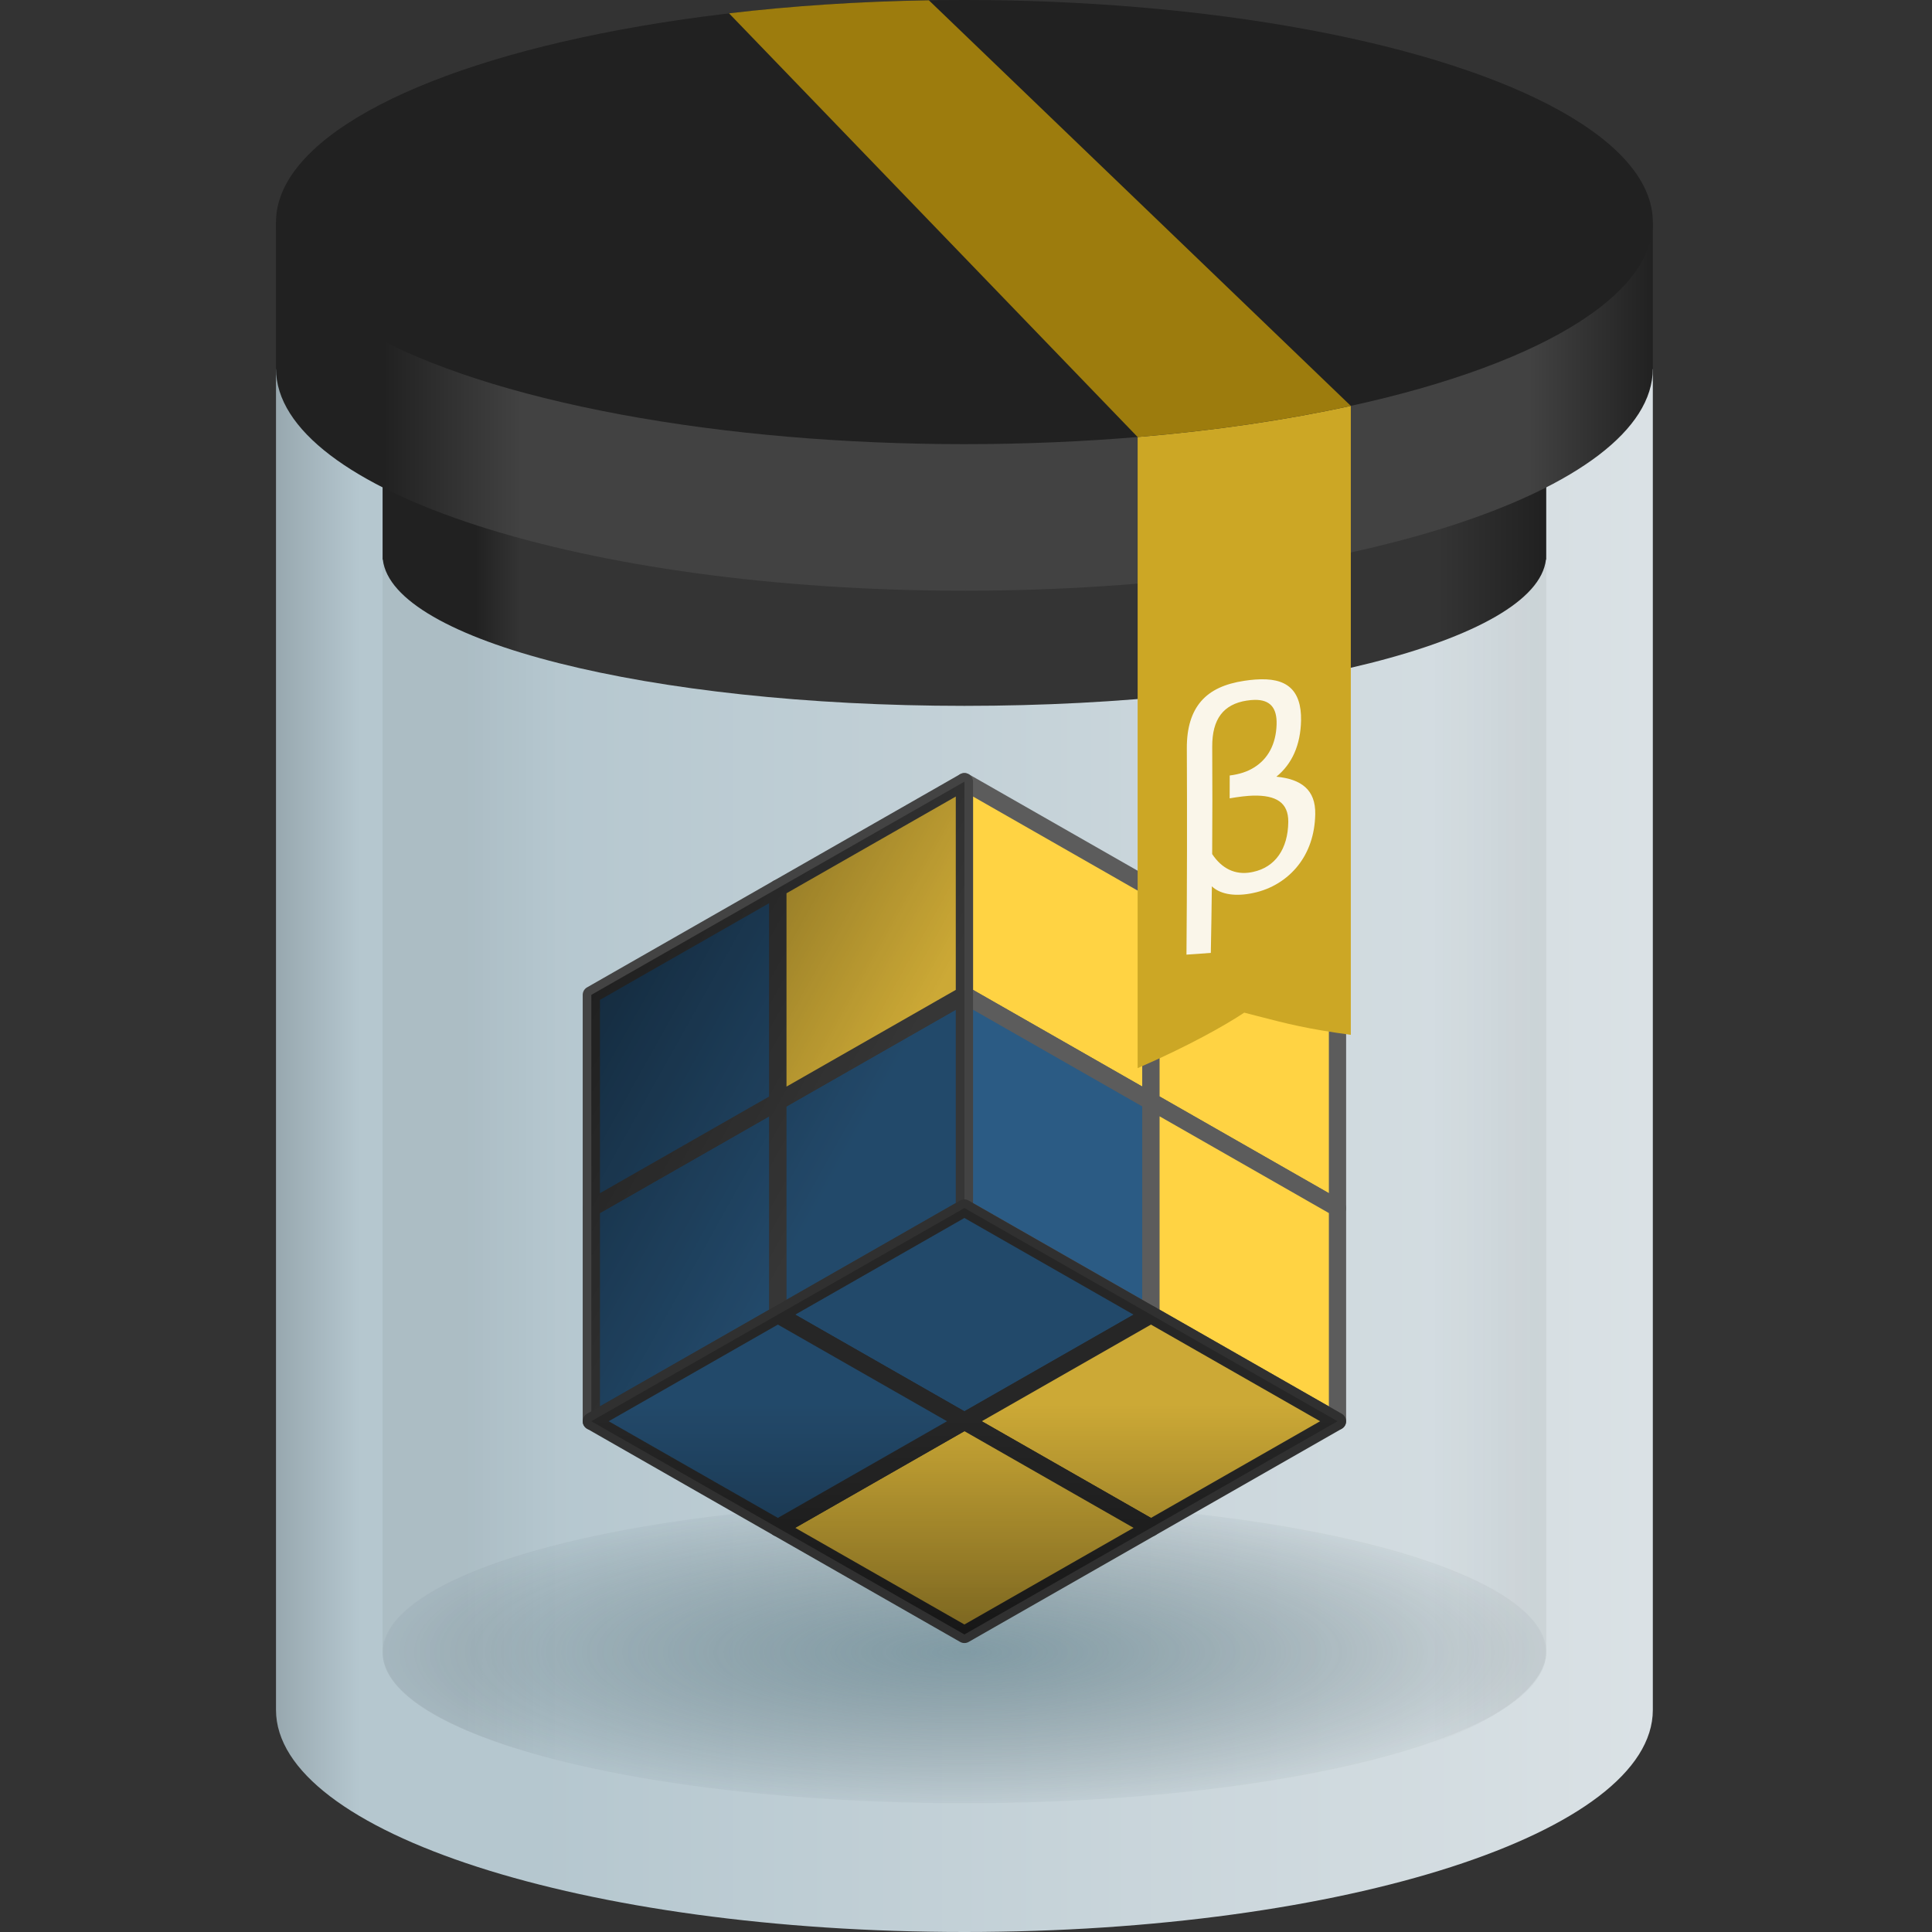 <svg fill="none" height="112" viewBox="0 0 112 112" width="112" xmlns="http://www.w3.org/2000/svg" xmlns:xlink="http://www.w3.org/1999/xlink"><rect x="0" y="0" width="112" height="112" fill="#333333" stroke="none"/><linearGradient id="a" gradientUnits="userSpaceOnUse" x1="16" x2="95.816" y1="69.26" y2="69.26"><stop offset="0" stop-color="#a3b5bd" stop-opacity=".9"/><stop offset=".06" stop-color="#c3d7e0" stop-opacity=".9"/><stop offset=".18" stop-color="#c3d7e0" stop-opacity=".9"/><stop offset="1" stop-color="#edf5f9" stop-opacity=".9"/></linearGradient><radialGradient id="b" cx="0" cy="0" gradientTransform="matrix(0 8.754 -33.765 0 55.908 95.779)" gradientUnits="userSpaceOnUse" r="1"><stop offset="0" stop-color="#3c6370" stop-opacity=".49"/><stop offset="1" stop-color="#193239" stop-opacity=".04"/></radialGradient><linearGradient id="c"><stop offset="0" stop-opacity="0"/><stop offset="1" stop-opacity=".4"/></linearGradient><linearGradient id="d" gradientUnits="userSpaceOnUse" x1="49.471" x2="34.281" xlink:href="#c" y1="66.17" y2="57.674"/><linearGradient id="e" gradientUnits="userSpaceOnUse" x1="55.908" x2="55.908" xlink:href="#c" y1="81.49" y2="94.749"/><linearGradient id="f" gradientUnits="userSpaceOnUse" x1="22.179" x2="89.637" y1="44.285" y2="44.285"><stop offset=".072" stop-opacity=".05"/><stop offset=".151" stop-opacity="0"/><stop offset=".901" stop-opacity="0"/><stop offset=".988" stop-opacity=".05"/></linearGradient><linearGradient id="g" gradientUnits="userSpaceOnUse" x1="22.179" x2="89.38" y1="53.953" y2="53.953"><stop offset=".08" stop-color="#212121"/><stop offset=".119" stop-color="#343434"/><stop offset=".911" stop-color="#343434"/><stop offset="1" stop-color="#212121"/></linearGradient><linearGradient id="h" gradientUnits="userSpaceOnUse" x1="16" x2="95.816" y1="21.37" y2="21.37"><stop offset=".078" stop-color="#212121"/><stop offset=".178" stop-color="#424242"/><stop offset=".91" stop-color="#424242"/><stop offset="1" stop-color="#212121"/></linearGradient><path clip-rule="evenodd" d="m16 99.126v-77.756c3.096 6.13 19.785 10.813 39.908 10.813 20.123 0 36.812-4.683 39.908-10.813v77.756c0 7.11-17.867 12.874-39.908 12.874-22.041 0-39.908-5.764-39.908-12.874z" fill="url(#a)" fill-rule="evenodd"/><ellipse cx="55.908" cy="95.789" fill="url(#b)" rx="33.729" ry="8.745"/><g stroke-linejoin="round"><path d="m66.722 63.853v-12.359l-10.814-6.179v12.359z" fill="#ffd343" stroke="#5c5c5c"/><path d="m66.722 76.212v-12.359l-10.814-6.179v12.359z" fill="#2b5b84" stroke="#5c5c5c"/><path d="m77.536 70.032v-12.359l-10.814-6.179v12.359z" fill="#ffd343" stroke="#5c5c5c"/><path d="m77.536 82.391v-12.359l-10.814-6.179v12.359z" fill="#ffd343" stroke="#5c5c5c"/><path d="m45.094 63.853v12.359l-10.814 6.179v-12.359z" fill="#2b5b84" stroke="#434343"/><path d="m45.094 51.494v12.359l-10.814 6.179v-12.359z" fill="#2b5b84" stroke="#434343"/><path d="m55.908 57.674v12.359l-10.814 6.179v-12.359z" fill="#2b5b84" stroke="#434343"/><path d="m55.908 45.315v12.359l-10.814 6.179v-12.359z" fill="#ffd343" stroke="#434343"/></g><path d="m34.281 82.391 21.628-12.359v-24.717l-21.628 12.359z" fill="url(#d)"/><path d="m34.281 82.391 21.628-12.359v-24.717l-21.628 12.359z" fill="#000" fill-opacity=".2"/><path d="m55.908 70.032 10.814 6.179-10.814 6.179-10.814-6.179z" fill="#2b5b84" stroke="#303030" stroke-linejoin="round"/><path d="m66.722 76.212 10.814 6.179-10.814 6.179-10.814-6.179z" fill="#ffd343" stroke="#303030" stroke-linejoin="round"/><path d="m55.908 82.391 10.814 6.179-10.814 6.179-10.814-6.179z" fill="#ffd343" stroke="#303030" stroke-linejoin="round"/><path d="m45.094 76.212 10.814 6.179-10.814 6.179-10.814-6.179z" fill="#2b5b84" stroke="#303030" stroke-linejoin="round"/><path d="m55.908 70.032 21.628 12.359-21.628 12.359-21.628-12.359z" fill="url(#e)"/><path d="m55.908 70.032 21.628 12.359-21.628 12.359-21.628-12.359z" fill="#000" fill-opacity=".2"/><path d="m22.179 32.184c4.12 11.715 65.655 10.685 67.458 0v63.595c0 3.218-8.494 8.754-33.729 8.754-18.409 0-33.729-3.862-33.729-8.754z" fill="url(#f)"/><path clip-rule="evenodd" d="m89.637 32.18c0-.002 0-.004 0-.006 0-.002 0-.004 0-.006v-7.451h-16.104c-5.129-.817-11.165-1.287-17.625-1.287s-12.496.471-17.625 1.287h-16.104v7.724h.015c.544 4.706 15.43 8.478 33.713 8.478s33.169-3.772 33.713-8.478h.015z" fill="url(#g)" fill-rule="evenodd"/><path clip-rule="evenodd" d="m55.908 34.244c22.041 0 39.908-5.764 39.908-12.874v-8.496h-9.926c-7.314-2.683-18.035-4.377-29.982-4.377-11.947 0-22.669 1.694-29.982 4.377h-9.926v8.496c0 7.11 17.867 12.874 39.908 12.874z" fill="url(#h)" fill-rule="evenodd"/><ellipse cx="55.908" cy="12.874" fill="#212121" rx="39.908" ry="12.874"/><path d="m65.95 25.336v36.586c2.961-1.287 5.078-2.486 6.179-3.218.226.058.439.114.643.166 1.897.492 2.979.772 5.536 1.121v-36.46l-.001-.001c-3.719.815-7.886 1.433-12.358 1.806z" fill="#cca725"/><path d="m42.262.772-0-0c3.644-.428 7.536-.689 11.587-.755l-0.0.001 24.459 23.512c-3.719.815-7.886 1.433-12.358 1.806v-.001z" fill="#9d7c0d"/><path d="m72.13 39.467c-1.118.169-1.943.54-2.5 1.183-.554.64-.833 1.544-.828 2.725.019 3.987.012 7.976-.021 11.966.47-.03.941-.062 1.411-.102.026-1.286.046-2.572.061-3.857.443.421 1.214.599 2.22.42.056-.01.11-.021.164-.032 1.083-.222 1.985-.806 2.6-1.578.624-.783.986-1.792 1.009-2.994.027-1.411-.807-2.032-2.253-2.172.905-.734 1.402-1.834 1.43-3.258.018-.898-.203-1.53-.639-1.913-.438-.386-1.096-.527-2.007-.462-.204.015-.42.039-.648.074zm.144 1.148c.173-.027.333-.042.479-.043.863-.005 1.282.443 1.253 1.423-.034 1.141-.497 2.004-1.32 2.505-.37.231-.83.386-1.398.456-.001.442-.002.884-.003 1.325.538-.093.997-.148 1.382-.159 1.291-.021 2.029.387 2.016 1.529-.018 1.559-.756 2.623-2.044 2.895-.037.008-.074.016-.113.023-.924.167-1.695-.215-2.255-1.057.015-2.072.016-4.143.003-6.213-.011-1.63.661-2.474 2-2.685z" fill="#fff" opacity=".9"/></svg>